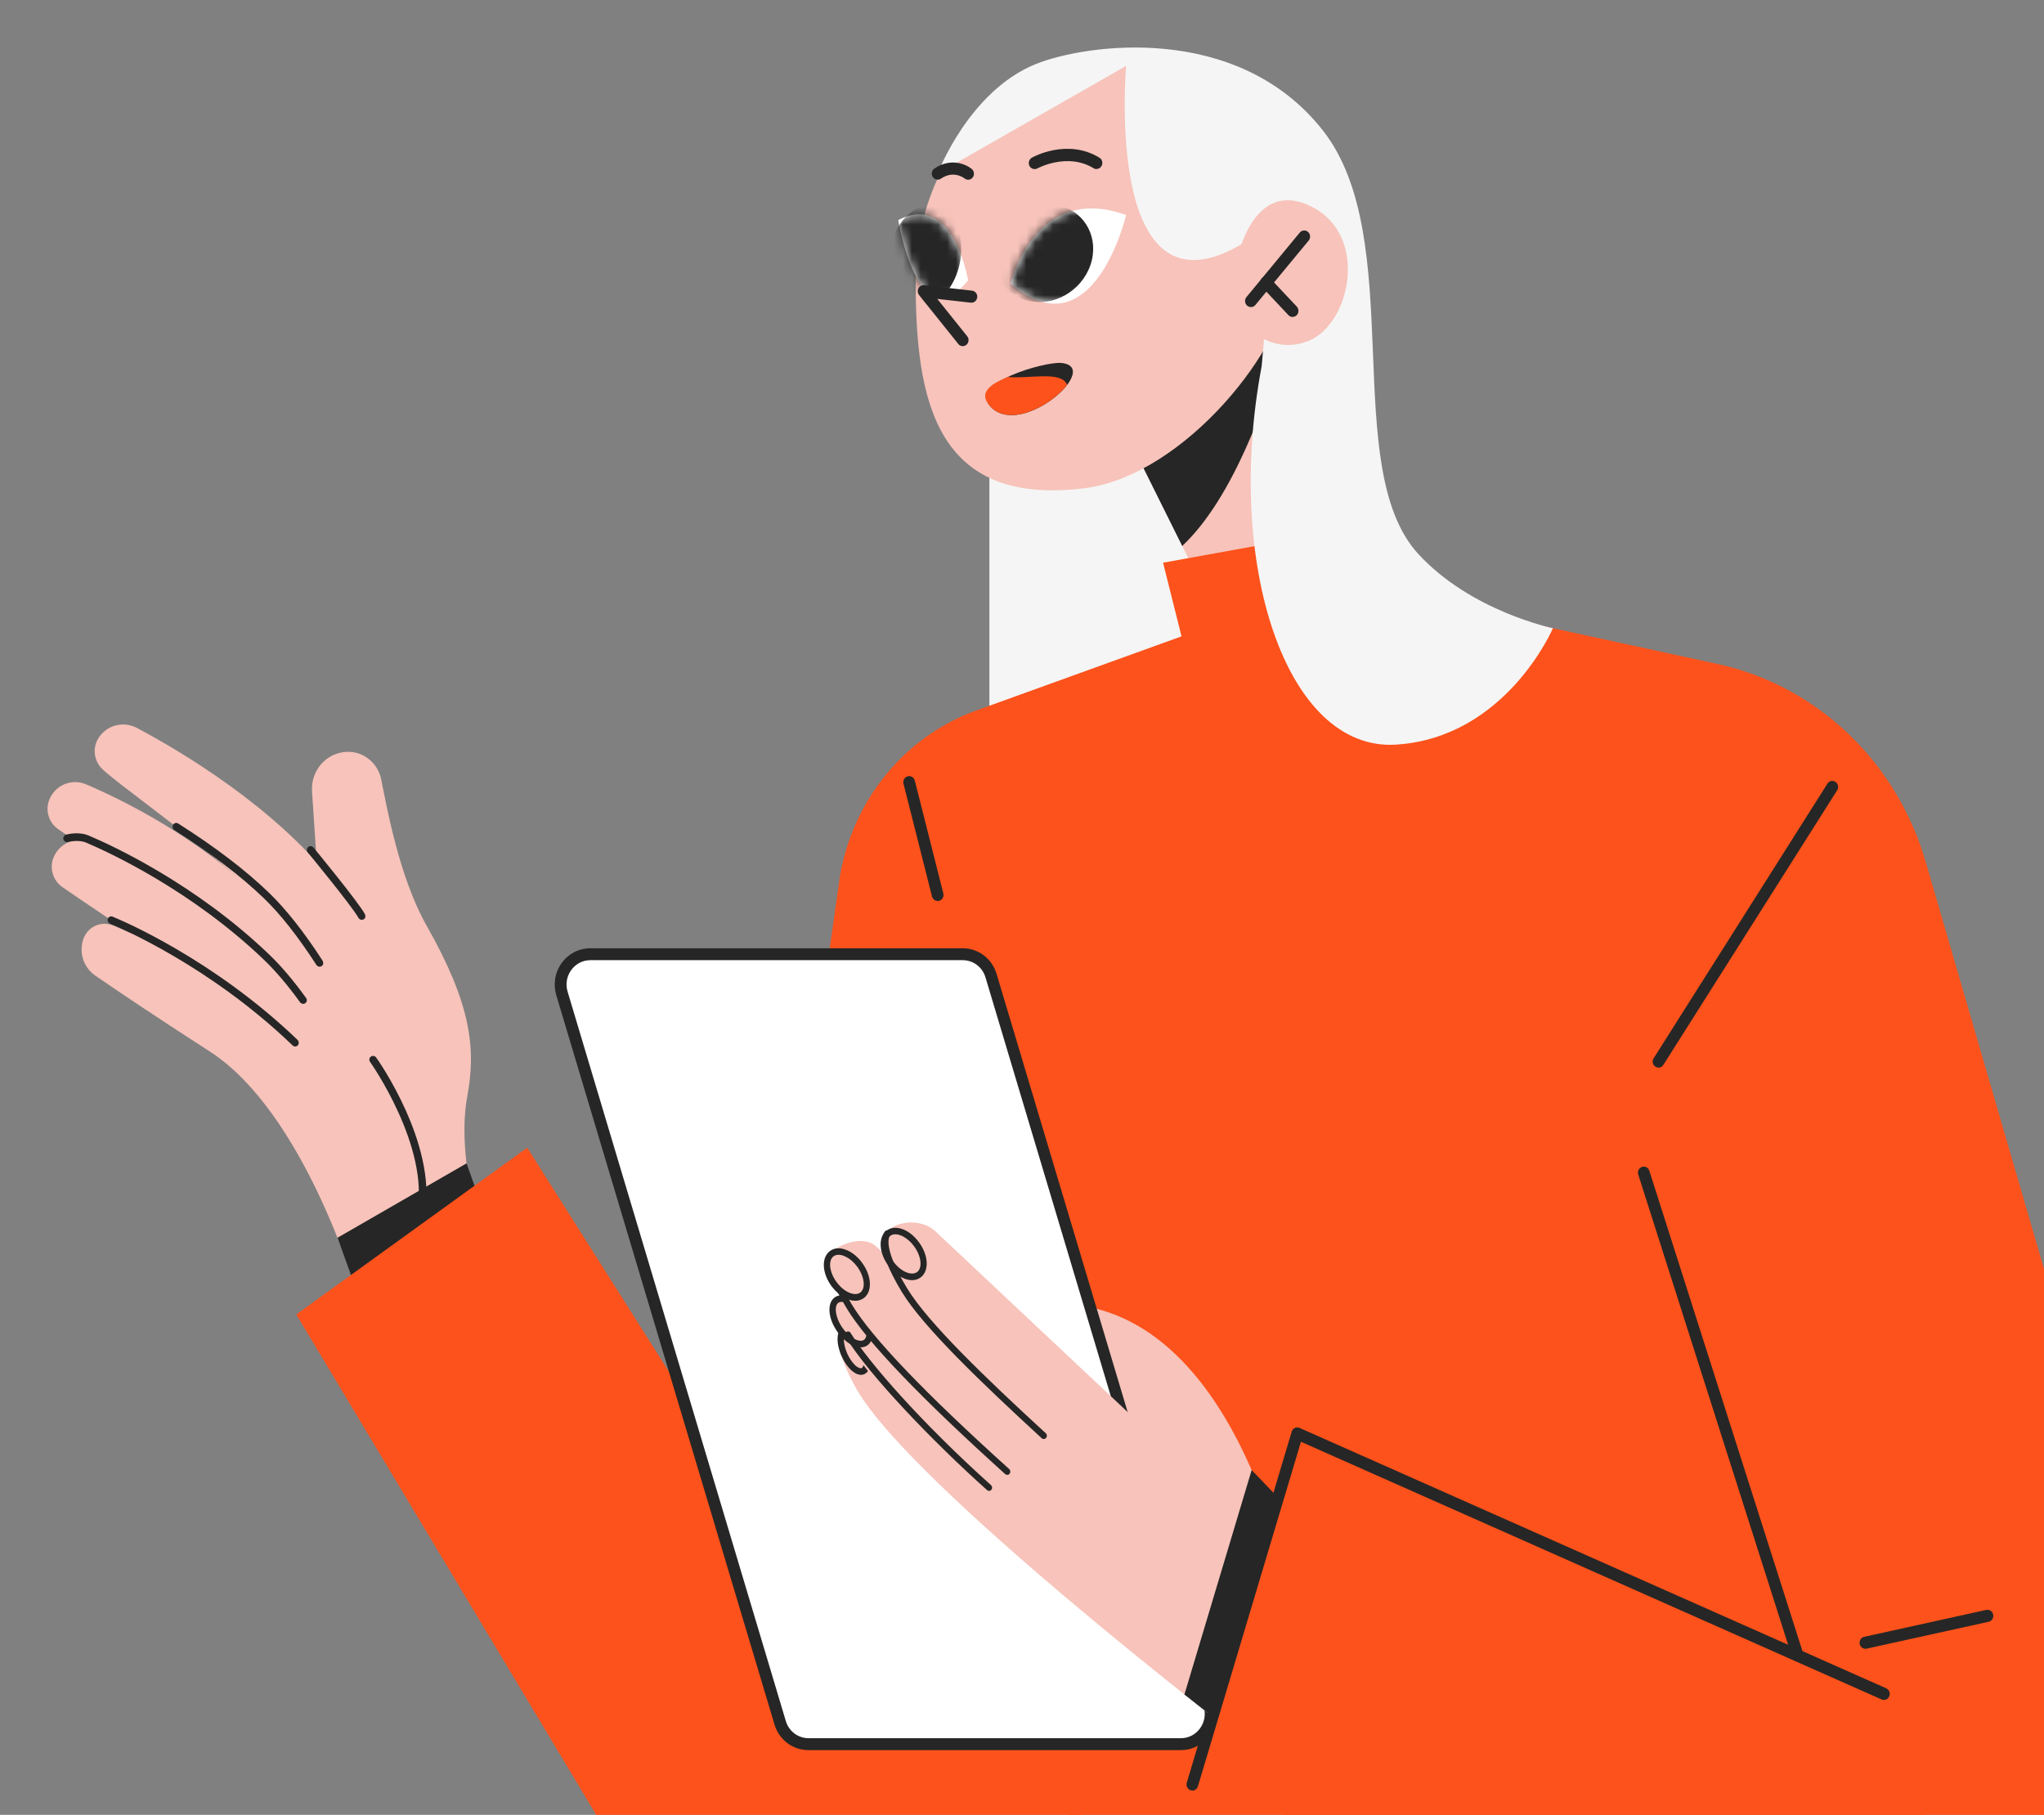 <svg width="232" height="206" viewBox="0 0 232 206" fill="none" xmlns="http://www.w3.org/2000/svg">
<rect x="0" y="0" width="232" height="206" fill="#808080" stroke="none"/>
<g clip-path="url(#clip0_731_11834)">
<path d="M137.9 41.129H112.299V88.785H137.9V41.129Z" fill="#F5F5F5"/>
<path d="M127.818 49.169L140.698 75.046L156.138 62.108L141.985 34.168L127.818 49.169Z" fill="#F7C3BA"/>
<path d="M143.205 36.585L140.91 35.293L127.818 49.166L134.185 61.968C139.995 56.55 143.749 45.426 145.195 40.518L143.205 36.599V36.585Z" fill="#262626"/>
<path d="M225.58 298.039C225.58 298.039 231.722 203.565 202.062 170.937C172.402 138.322 127.793 170.414 127.793 170.414C127.793 170.414 115.377 234.433 105.217 298.754L225.58 298.026V298.039Z" fill="#FD521B"/>
<path d="M40.43 146.511C40.43 146.511 34.541 126.286 23.836 119.369C17.43 115.244 13.185 112.371 10.81 110.735C9.431 109.786 8.9 107.985 9.511 106.458C10.054 105.125 11.527 104.506 12.853 105.056C16.992 106.761 25.733 110.927 33.48 118.366C42.022 126.574 49.875 146.525 49.875 146.525H40.43V146.511Z" fill="#F7C3BA"/>
<path d="M36.319 133.654C36.319 133.654 31.332 116.591 20.627 109.688C13.73 105.247 9.339 102.25 7.084 100.696C6.01 99.954 5.585 98.537 6.076 97.341C6.739 95.691 8.596 94.907 10.241 95.609C14.579 97.451 22.882 101.576 30.271 108.671C38.813 116.88 46.666 136.83 46.666 136.83L36.319 133.668V133.654Z" fill="#F7C3BA"/>
<path d="M35.842 127.078C35.842 127.078 30.854 110.015 20.15 103.112C13.252 98.657 8.861 95.674 6.606 94.12C5.532 93.377 5.107 91.975 5.598 90.765C6.275 89.101 8.132 88.331 9.777 89.032C14.114 90.875 22.418 95 29.806 102.095C38.349 110.303 46.201 130.254 46.201 130.254L35.855 127.092L35.842 127.078Z" fill="#F7C3BA"/>
<path d="M45.817 149.178C45.817 149.178 36.041 107.42 26.358 99.046C20.124 93.656 13.664 89.201 11.648 87.331C10.693 86.438 10.467 84.994 11.117 83.88C12.019 82.326 13.956 81.79 15.547 82.629C20.588 85.31 31.133 91.566 37.859 100.119C45.194 109.455 56.92 146.62 56.92 146.62L45.817 149.164V149.178Z" fill="#F7C3BA"/>
<path d="M36.212 101.795L35.416 89.846C35.257 87.413 37.087 85.378 39.462 85.336C41.292 85.309 42.897 86.629 43.269 88.471C43.919 91.703 45.338 99.636 48.429 105.081C53.403 113.853 54.08 118.927 53.032 124.482C51.373 133.378 56.785 147.279 56.785 147.279L33.625 115.833L36.185 101.809L36.212 101.795Z" fill="#F7C3BA"/>
<path d="M33.904 118.447C33.891 118.529 33.851 118.598 33.798 118.653C33.639 118.832 33.373 118.832 33.201 118.653C23.849 109.661 13.636 105.316 12.495 104.848C12.269 104.752 12.163 104.504 12.243 104.284C12.322 104.064 12.574 103.954 12.787 104.051C13.941 104.518 24.3 108.932 33.771 118.034C33.877 118.144 33.93 118.295 33.904 118.447Z" fill="#262626"/>
<path d="M34.818 113.604C34.805 113.7 34.739 113.796 34.659 113.865C34.473 114.002 34.208 113.961 34.062 113.769C32.669 111.844 31.303 110.235 30.003 108.984C21.766 101.078 12.414 96.76 9.748 95.633C9.151 95.385 8.302 95.426 7.732 95.578C7.506 95.633 7.268 95.495 7.201 95.275C7.135 95.041 7.268 94.808 7.493 94.739C8.156 94.56 9.217 94.478 10.053 94.835C12.759 95.976 22.23 100.349 30.573 108.365C31.913 109.644 33.319 111.307 34.739 113.274C34.818 113.384 34.845 113.507 34.818 113.617V113.604Z" fill="#262626"/>
<path d="M36.691 109.384C36.665 109.494 36.612 109.59 36.505 109.659C36.306 109.783 36.041 109.728 35.909 109.522C33.839 106.318 31.836 103.774 29.966 101.973C27.313 99.415 23.984 96.885 19.792 94.218C19.593 94.094 19.527 93.819 19.646 93.613C19.765 93.407 20.031 93.352 20.23 93.476C24.461 96.171 27.844 98.742 30.536 101.34C32.46 103.197 34.503 105.782 36.612 109.04C36.678 109.137 36.691 109.26 36.678 109.37L36.691 109.384Z" fill="#262626"/>
<path d="M41.478 104.065C41.452 104.189 41.386 104.299 41.266 104.354C41.067 104.464 40.802 104.395 40.683 104.175C39.94 102.841 34.992 96.819 34.939 96.764C34.78 96.571 34.806 96.296 34.979 96.145C35.151 95.994 35.43 96.021 35.576 96.2C35.788 96.448 40.63 102.332 41.412 103.749C41.465 103.845 41.478 103.955 41.465 104.051L41.478 104.065Z" fill="#262626"/>
<path d="M48.177 137.82C48.151 137.93 48.137 138.054 48.111 138.164C48.058 138.398 47.832 138.535 47.607 138.48C47.381 138.425 47.235 138.178 47.288 137.958C47.315 137.848 47.328 137.738 47.355 137.641C48.761 130.12 42.075 120.633 42.009 120.537C41.863 120.344 41.903 120.069 42.102 119.932C42.288 119.794 42.553 119.835 42.699 120.042C42.778 120.138 44.516 122.599 46.068 126.064C47.474 129.199 48.96 133.75 48.203 137.834L48.177 137.82Z" fill="#262626"/>
<path d="M52.954 132.051L38.309 140.493L41.015 148L55.792 140.026L52.954 132.051Z" fill="#262626"/>
<path d="M151.033 60.434L132.012 63.871L134.107 72.231L110.775 80.659C102.75 83.561 96.86 90.71 95.348 99.373L85.248 170.445L59.839 130.269L33.628 149.202L74.457 217.327C82.55 229.19 116.002 238.358 119.779 223.259L128.947 170.445L211.732 199.553L173.556 85.348L158.872 70.485L151.033 60.434Z" fill="#FD521B"/>
<path d="M145.449 177.04C145.449 177.04 139.148 147.286 119.198 148.001L117.208 153.24L132.821 165.092L145.435 177.04H145.449Z" fill="#F7C3BA"/>
<path d="M91.763 197.975H134.011C136.279 197.975 137.897 195.743 137.234 193.524L112.469 110.744C112.031 109.296 110.731 108.309 109.246 108.309H66.998C64.73 108.309 63.111 110.541 63.775 112.76L88.54 195.54C88.977 196.987 90.277 197.975 91.763 197.975Z" fill="white"/>
<path d="M134.01 198.652H91.762C89.972 198.652 88.42 197.475 87.902 195.73L63.137 112.95C62.766 111.692 62.991 110.352 63.761 109.297C64.53 108.242 65.71 107.633 67.01 107.633H109.258C111.049 107.633 112.601 108.81 113.118 110.555L137.883 193.335C138.255 194.593 138.043 195.933 137.273 196.988C136.504 198.044 135.323 198.652 134.023 198.652H134.01ZM67.01 108.986C66.148 108.986 65.352 109.392 64.835 110.109C64.318 110.826 64.172 111.719 64.424 112.558L89.189 195.337C89.534 196.515 90.582 197.299 91.789 197.299H134.037C134.899 197.299 135.695 196.893 136.212 196.176C136.729 195.459 136.875 194.566 136.623 193.727L111.858 110.948C111.513 109.771 110.465 108.986 109.272 108.986H67.024H67.01Z" fill="#262626"/>
<path d="M140.212 196.862C140.212 196.862 103.507 168.695 97.238 157.701C94.158 152.282 95.583 151.184 95.583 151.184L143.55 188.501L140.198 196.877L140.212 196.862Z" fill="#F7C3BA"/>
<path d="M97.084 155.866C96.952 155.797 96.806 155.687 96.673 155.577C96.235 155.192 95.824 154.615 95.519 153.927C95.214 153.253 95.055 152.538 95.068 151.947C95.068 151.26 95.32 150.765 95.745 150.558C96.169 150.352 96.686 150.49 97.19 150.943C97.628 151.328 98.039 151.906 98.344 152.593C99.021 154.133 98.928 155.577 98.132 155.962C97.827 156.113 97.469 156.072 97.097 155.88L97.084 155.866ZM96.434 151.301C96.275 151.218 96.129 151.191 96.023 151.232C95.877 151.301 95.771 151.576 95.771 151.961C95.771 152.442 95.904 153.047 96.156 153.625C96.408 154.202 96.766 154.697 97.111 155.013C97.389 155.247 97.655 155.357 97.8 155.288C98.106 155.137 98.212 154.133 97.668 152.91C97.416 152.332 97.071 151.837 96.713 151.521C96.62 151.438 96.514 151.37 96.421 151.315L96.434 151.301Z" fill="#262626"/>
<path d="M134.371 186.53C134.371 186.53 103.717 164.226 96.877 153.331C93.512 147.958 94.959 147.234 94.959 147.234L139.426 183.35L134.371 186.517V186.53Z" fill="#F7C3BA"/>
<path d="M96.617 152.627C96.06 152.325 95.516 151.83 95.038 151.156C93.977 149.643 93.845 147.939 94.72 147.279C95.596 146.619 97.108 147.279 98.169 148.805C99.23 150.317 99.363 152.022 98.487 152.682C97.996 153.053 97.307 152.998 96.617 152.627ZM96.272 147.993C95.808 147.746 95.383 147.705 95.144 147.883C94.68 148.227 94.76 149.478 95.622 150.716C96.484 151.953 97.612 152.421 98.076 152.077C98.54 151.733 98.461 150.482 97.599 149.245C97.187 148.653 96.71 148.227 96.272 147.993Z" fill="#262626"/>
<path d="M139.995 188.766C139.995 188.766 103.093 159.341 96.394 148.287C93.091 142.828 93.784 142.656 93.784 142.656C95.057 141.157 98.039 140.147 99.472 141.494L144.505 183.83L139.995 188.766Z" fill="#F7C3BA"/>
<path d="M146.667 187.008C146.667 187.008 109.764 157.584 103.066 146.529C99.763 141.07 100.556 139.916 100.556 139.916C101.83 138.418 104.711 138.389 106.143 139.737L151.177 182.072L146.667 187.008Z" fill="#F7C3BA"/>
<path d="M114.143 167.36C114.143 167.36 114.09 167.333 114.076 167.305C104.446 158.615 98.384 152.29 96.089 148.482C95.731 147.89 95.413 147.327 95.148 146.804C95.055 146.625 95.121 146.405 95.293 146.309C95.466 146.213 95.678 146.282 95.784 146.46C96.05 146.969 96.355 147.519 96.7 148.097C98.968 151.837 104.977 158.12 114.554 166.755C114.7 166.893 114.713 167.126 114.594 167.278C114.488 167.415 114.302 167.443 114.156 167.36H114.143Z" fill="#262626"/>
<path d="M102.284 144.963C101.766 144.688 101.275 144.248 100.864 143.712C99.763 142.241 99.644 140.481 100.599 139.711C101.554 138.941 103.172 139.491 104.273 140.962C105.374 142.433 105.494 144.193 104.539 144.963C104.061 145.348 103.398 145.417 102.681 145.142C102.549 145.087 102.416 145.032 102.284 144.963ZM102.522 140.357C101.952 140.055 101.395 140 101.037 140.288C100.413 140.783 100.599 142.144 101.435 143.244C101.859 143.808 102.39 144.234 102.933 144.441C103.411 144.619 103.835 144.592 104.114 144.372C104.737 143.877 104.552 142.516 103.716 141.416C103.371 140.948 102.947 140.591 102.522 140.357Z" fill="#262626"/>
<path d="M95.837 147.289C95.319 147.014 94.829 146.574 94.417 146.038C93.316 144.567 93.197 142.807 94.152 142.037C94.63 141.652 95.293 141.583 96.009 141.858C96.672 142.106 97.322 142.614 97.826 143.302C98.927 144.773 99.047 146.533 98.092 147.303C97.614 147.688 96.951 147.757 96.235 147.482C96.102 147.427 95.969 147.372 95.837 147.303V147.289ZM96.089 142.697C95.983 142.642 95.876 142.587 95.77 142.546C95.293 142.367 94.868 142.394 94.59 142.614C93.966 143.109 94.152 144.471 94.988 145.571C95.412 146.134 95.943 146.561 96.487 146.767C96.964 146.946 97.389 146.918 97.667 146.698C98.291 146.203 98.105 144.842 97.269 143.742C96.924 143.288 96.513 142.917 96.089 142.697Z" fill="#262626"/>
<path d="M118.295 163.296C118.295 163.296 118.242 163.269 118.229 163.241C111.411 156.971 104.779 150.633 102.351 146.631C99.035 141.159 100.308 139.839 100.6 139.633L101.011 140.238C101.011 140.238 101.011 140.238 101.025 140.224C101.025 140.224 99.977 141.31 102.961 146.233C105.336 150.151 111.928 156.463 118.706 162.691C118.852 162.829 118.866 163.062 118.733 163.214C118.627 163.337 118.441 163.379 118.295 163.296Z" fill="#262626"/>
<path d="M112.086 169.166C112.086 169.166 112.033 169.139 112.02 169.125C106.051 163.79 98.609 156.09 95.943 151.69C95.837 151.512 95.89 151.292 96.062 151.182C96.235 151.072 96.447 151.127 96.553 151.305C98.543 154.578 104.658 161.563 112.484 168.575C112.63 168.713 112.656 168.946 112.524 169.098C112.418 169.235 112.232 169.263 112.086 169.18V169.166Z" fill="#262626"/>
<path d="M162.411 68.301L194.949 75.368C206.198 77.816 215.257 86.423 218.574 97.835L249.056 202.732C252.199 213.567 249.52 225.309 242.025 233.531C232.515 243.967 217.419 246.429 205.269 239.554L135.965 200.607L147.263 162.707L204.035 187.91L162.411 68.301Z" fill="#FD521B"/>
<path d="M146.244 31.844C146.244 18.273 136.773 7.273 125.086 7.273C113.4 7.273 103.929 18.273 103.929 31.844C103.929 45.415 106.158 57.432 122.938 55.439C134.544 54.064 146.23 38.98 146.23 31.844H146.244Z" fill="#F7C3BA"/>
<path d="M117.552 7.275C123.124 5.02 140.421 2.462 150.13 14.782C159.84 27.088 151.988 53.075 160.968 62.865C166.937 69.382 176.262 71.307 176.262 71.307C176.262 71.307 170.956 83.723 158.461 84.521C145.965 85.318 138.975 64.02 143.193 41.622C143.193 41.622 144.957 25.067 141.986 27.047C125.1 38.294 127.819 7.481 127.819 7.481L106.423 19.704C106.423 19.704 109.952 10.355 117.552 7.275Z" fill="#F5F5F5"/>
<path d="M140.447 29.365C140.447 29.365 142.224 20.153 148.83 23.439C155.436 26.725 153.274 36.749 148.565 38.674C144.784 40.214 142.131 37.574 142.131 37.574L140.46 29.351L140.447 29.365Z" fill="#F7C3BA"/>
<path d="M114.712 32.203C114.712 32.203 117.485 20.653 127.818 24.407C127.818 24.407 124.091 40.219 114.712 32.203Z" fill="white"/>
<path d="M109.885 31.818C109.885 31.818 108.214 21.712 101.953 24.984C101.953 24.984 104.208 38.83 109.885 31.818Z" fill="white"/>
<path d="M124.462 19.195C124.343 19.195 124.237 19.167 124.131 19.099C121.146 17.27 117.79 19.099 117.75 19.112C117.432 19.291 117.021 19.167 116.848 18.837C116.676 18.507 116.795 18.095 117.114 17.902C117.273 17.806 121.159 15.675 124.794 17.902C125.112 18.095 125.218 18.521 125.019 18.851C124.9 19.071 124.675 19.181 124.449 19.181L124.462 19.195Z" fill="#262626"/>
<path d="M106.424 20.389C106.211 20.389 105.999 20.279 105.867 20.086C105.668 19.77 105.747 19.344 106.052 19.138C107.87 17.886 109.62 18.615 110.297 19.179C110.576 19.413 110.629 19.853 110.403 20.141C110.178 20.444 109.753 20.485 109.475 20.251C109.422 20.21 108.241 19.289 106.795 20.279C106.689 20.361 106.556 20.389 106.424 20.389Z" fill="#262626"/>
<mask id="mask0_731_11834" style="mask-type:alpha" maskUnits="userSpaceOnUse" x="114" y="23" width="14" height="12">
<path d="M114.714 32.207C114.714 32.207 117.486 20.657 127.819 24.41C127.819 24.41 124.092 40.223 114.714 32.207Z" fill="white"/>
</mask>
<g mask="url(#mask0_731_11834)">
<path d="M113.204 27.379C112.183 30.349 113.708 33.36 116.626 34.116C119.545 34.872 122.728 33.071 123.763 30.101C124.784 27.131 123.259 24.12 120.34 23.364C117.422 22.608 114.239 24.409 113.204 27.379Z" fill="#262626"/>
</g>
<mask id="mask1_731_11834" style="mask-type:alpha" maskUnits="userSpaceOnUse" x="101" y="24" width="9" height="10">
<path d="M109.884 31.818C109.884 31.818 108.213 21.712 101.952 24.984C101.952 24.984 104.207 38.83 109.884 31.818Z" fill="white"/>
</mask>
<g mask="url(#mask1_731_11834)">
<path d="M101.05 27.983C100.294 31.118 101.434 34.143 103.596 34.748C105.759 35.353 108.12 33.29 108.876 30.155C109.632 27.02 108.491 23.995 106.329 23.39C104.167 22.785 101.806 24.848 101.05 27.983Z" fill="#262626"/>
</g>
<path d="M141.985 34.853C141.826 34.853 141.68 34.798 141.548 34.688C141.269 34.441 141.242 34.001 141.481 33.712L147.53 26.397C147.769 26.108 148.193 26.081 148.472 26.328C148.75 26.576 148.777 27.016 148.538 27.305L142.489 34.62C142.357 34.785 142.171 34.853 141.985 34.853Z" fill="#262626"/>
<path d="M146.722 35.983C146.55 35.983 146.377 35.914 146.245 35.776L143.22 32.559C142.968 32.284 142.968 31.858 143.22 31.583C143.486 31.321 143.897 31.321 144.162 31.583L147.187 34.8C147.439 35.075 147.439 35.501 147.187 35.776C147.054 35.9 146.895 35.969 146.722 35.969V35.983Z" fill="#262626"/>
<path d="M109.487 33.688L105.243 33.825L110.27 39.806L109.487 33.688Z" fill="#F7C3BA"/>
<path d="M109.274 39.291C109.089 39.291 108.89 39.208 108.77 39.043L104.327 33.502C104.154 33.282 104.128 32.98 104.247 32.732C104.38 32.485 104.632 32.347 104.897 32.375L110.335 32.993C110.694 33.035 110.959 33.378 110.919 33.749C110.879 34.135 110.534 34.396 110.19 34.355L106.383 33.928L109.778 38.163C110.017 38.452 109.977 38.892 109.699 39.126C109.579 39.236 109.42 39.291 109.274 39.291Z" fill="#262626"/>
<path d="M135.342 203.235C135.342 203.235 135.209 203.235 135.143 203.208C134.798 203.098 134.599 202.713 134.705 202.341L146.614 162.498C146.667 162.319 146.8 162.154 146.972 162.085C147.145 162.003 147.344 162.003 147.516 162.085L214.092 191.634C214.423 191.785 214.583 192.184 214.437 192.541C214.291 192.898 213.906 193.05 213.561 192.898L147.662 163.653L135.965 202.768C135.873 203.056 135.621 203.249 135.329 203.249L135.342 203.235Z" fill="#262626"/>
<path d="M204.039 188.594C203.76 188.594 203.495 188.415 203.415 188.127L185.946 133.32C185.826 132.963 186.025 132.564 186.37 132.454C186.728 132.33 187.086 132.537 187.206 132.894L204.675 187.701C204.795 188.058 204.596 188.443 204.251 188.567C204.185 188.594 204.105 188.608 204.039 188.608V188.594Z" fill="#262626"/>
<path d="M188.239 121.178C188.12 121.178 187.987 121.137 187.881 121.068C187.576 120.862 187.496 120.435 187.695 120.119L207.42 88.948C207.619 88.632 208.03 88.536 208.335 88.756C208.64 88.962 208.733 89.388 208.521 89.705L188.796 120.875C188.664 121.082 188.452 121.192 188.239 121.192V121.178Z" fill="#262626"/>
<path d="M211.731 187.149C211.426 187.149 211.147 186.929 211.081 186.599C211.002 186.228 211.24 185.856 211.598 185.788L225.447 182.735C225.805 182.666 226.163 182.886 226.229 183.271C226.309 183.643 226.07 184.014 225.712 184.083L211.864 187.135C211.864 187.135 211.771 187.149 211.731 187.149Z" fill="#262626"/>
<path d="M106.422 102.265C106.13 102.265 105.865 102.059 105.785 101.756L102.549 88.955C102.456 88.584 102.668 88.213 103.026 88.116C103.385 88.02 103.743 88.24 103.836 88.611L107.072 101.412C107.165 101.784 106.953 102.155 106.595 102.251C106.541 102.265 106.488 102.279 106.422 102.279V102.265Z" fill="#262626"/>
<path d="M120.444 41.199C118.613 41.034 109.806 43.468 112.472 46.204C116 49.82 125.193 41.626 120.444 41.199Z" fill="#262626"/>
<path d="M114.395 42.79C112.073 43.725 111.052 44.743 112.471 46.2C114.753 48.538 119.409 45.925 121.12 43.684C120.483 42.048 116.849 43.024 114.395 42.79Z" fill="#FD521B"/>
<path d="M145.05 169.971L142.066 166.863L134.435 192.339L137.566 194.814L145.05 169.971Z" fill="#262626"/>
</g>
<defs>
<clipPath id="clip0_731_11834">
<rect width="232" height="206" fill="white"/>
</clipPath>
</defs>
</svg>
